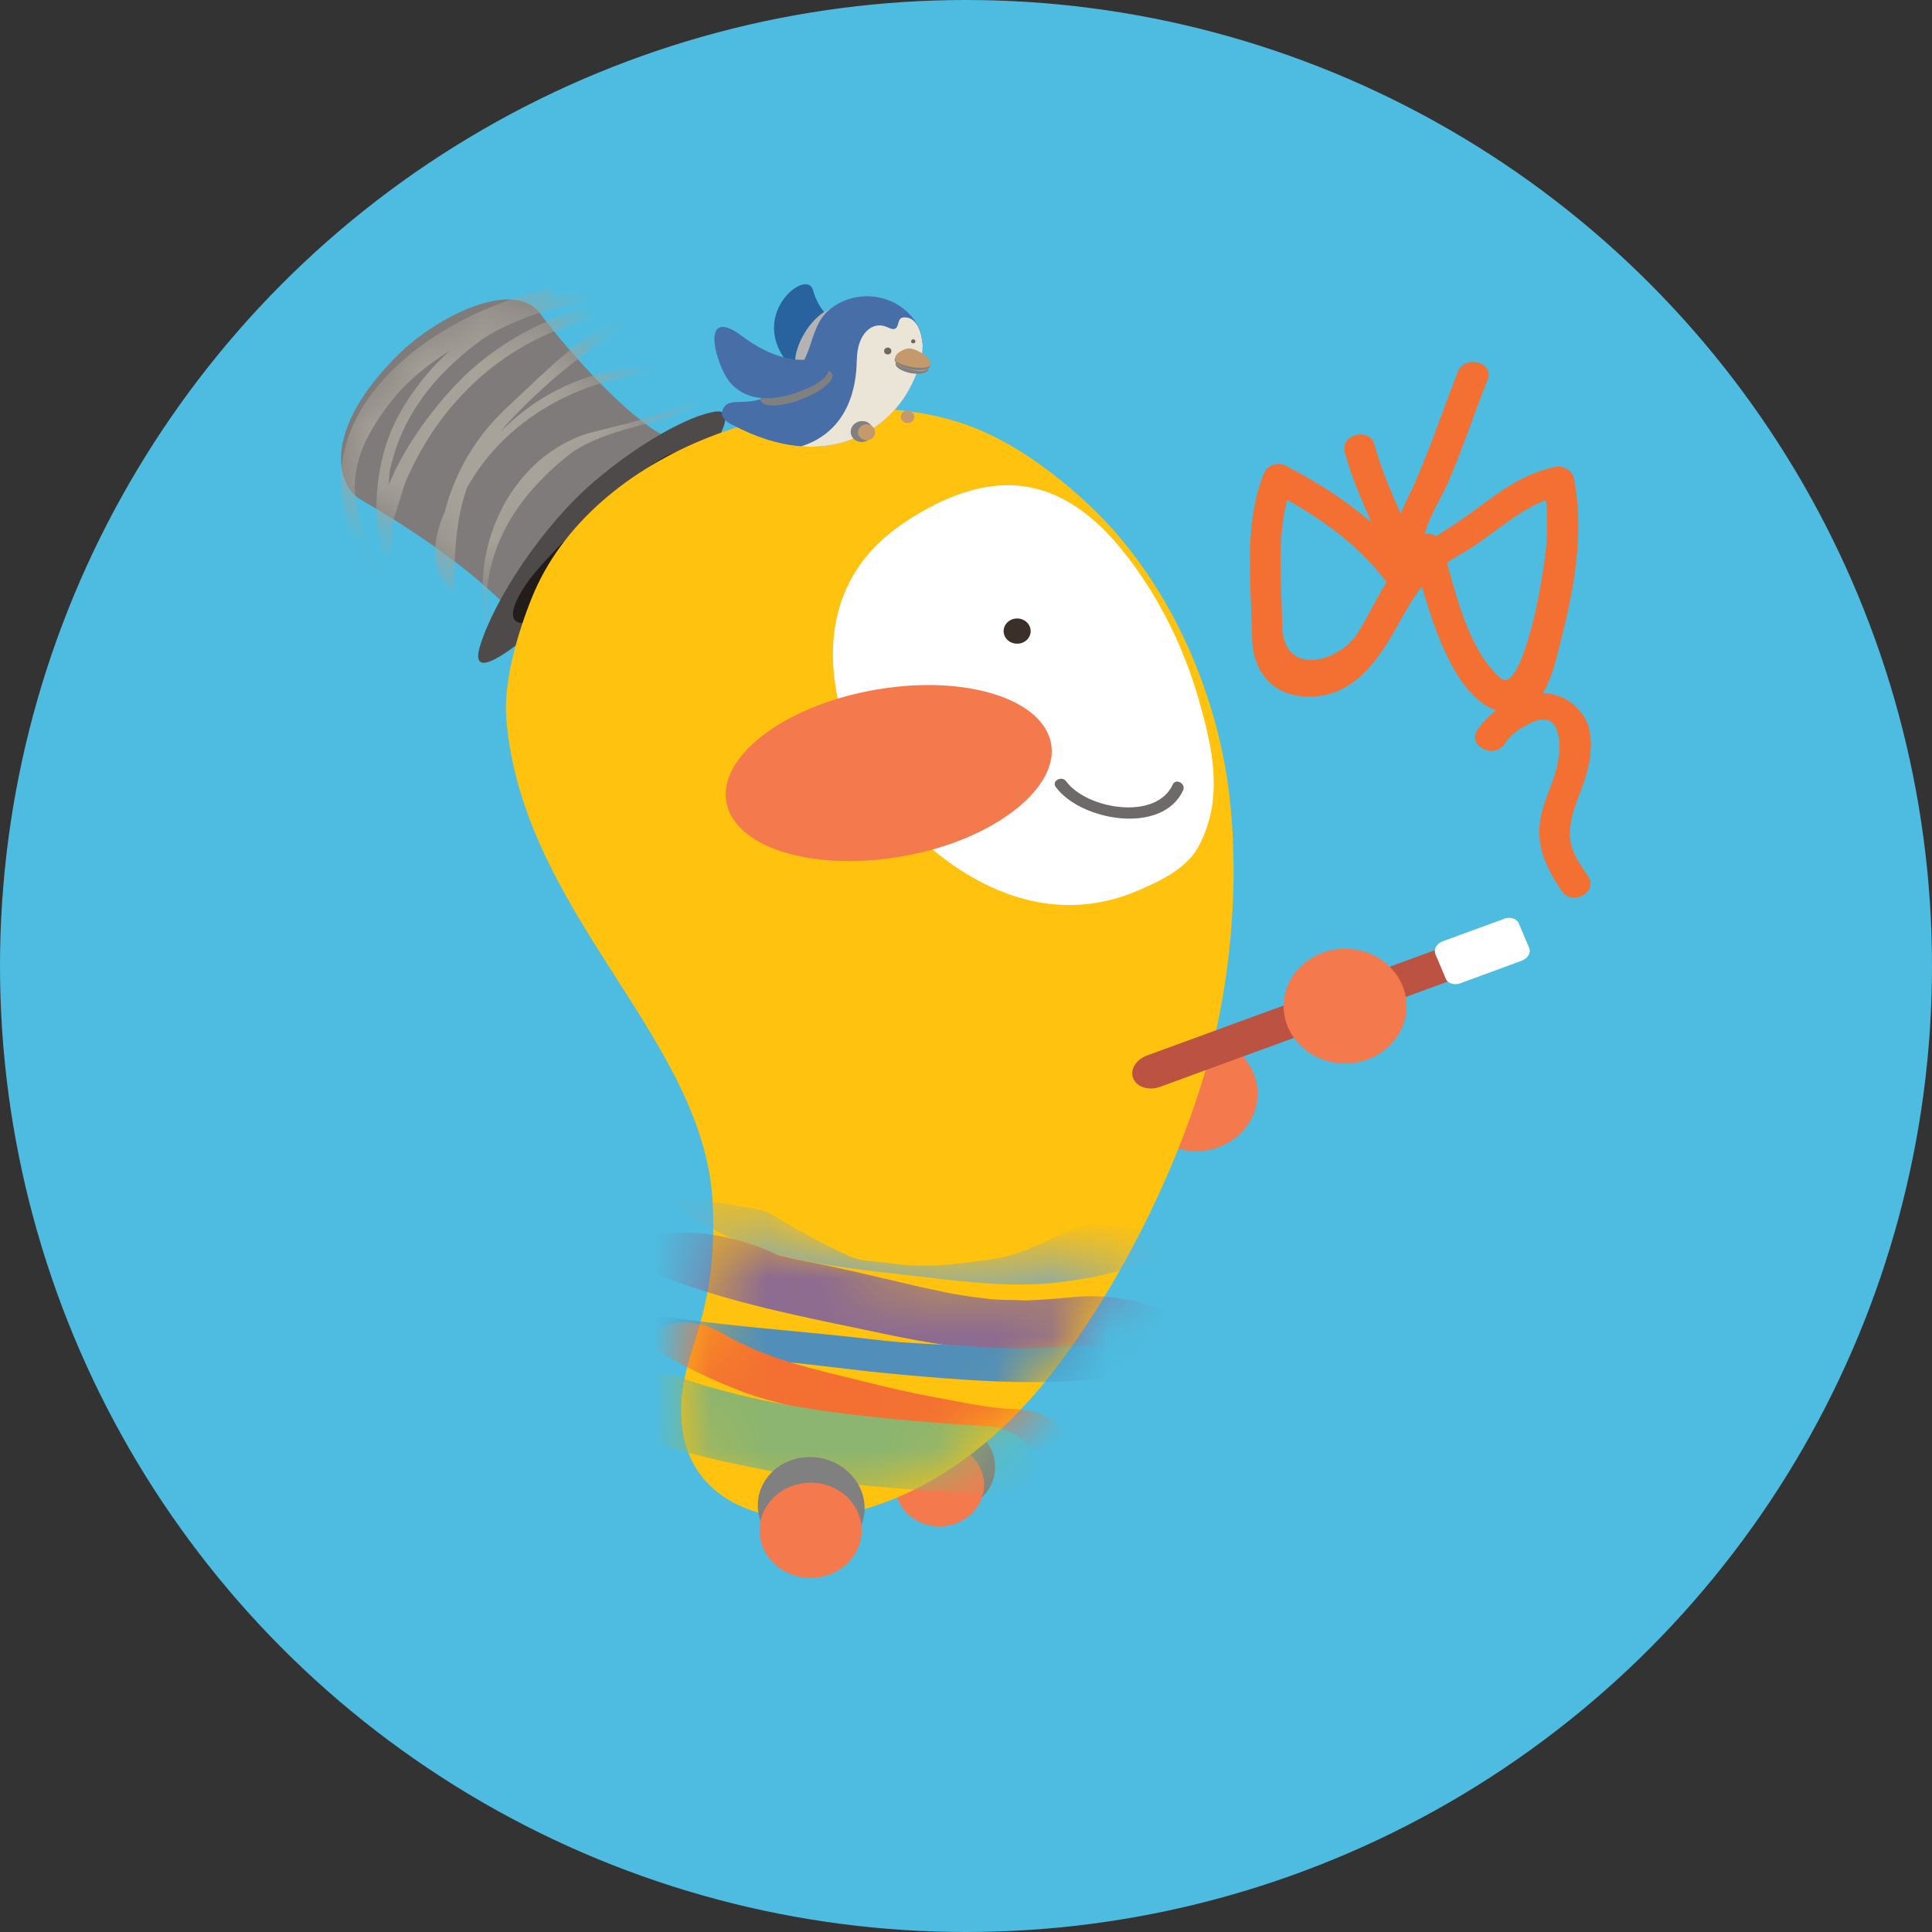 <svg width="34" height="34" viewBox="0 0 34 34" fill="none" xmlns="http://www.w3.org/2000/svg">
<rect x="0" y="0" width="34" height="34" fill="#333333" stroke="none"/>
<circle cx="17" cy="17" r="17" fill="#4DBCE0"/>
<path d="M11.995 7.685C11.995 7.685 10.919 8.244 10.119 9.123C9.319 10.002 8.873 10.57 8.865 10.971C8.857 11.372 9.695 10.896 10.258 10.35C10.822 9.804 12.097 8.419 12.213 7.915C12.328 7.412 11.995 7.685 11.995 7.685Z" fill="#221C1B"/>
<path d="M8.902 10.663C8.902 10.663 8.156 9.834 6.344 8.79C5.941 8.557 5.63 7.6 7.015 6.235C7.675 5.581 9.041 4.882 9.511 5.524C9.981 6.165 11.334 7.698 11.954 7.755C11.954 7.755 9.648 8.75 8.902 10.663Z" fill="#7F7B7A"/>
<mask id="mask0_94_1461" style="mask-type:luminance" maskUnits="userSpaceOnUse" x="6" y="5" width="6" height="6">
<path d="M8.902 10.663C8.902 10.663 8.156 9.834 6.344 8.79C5.941 8.557 5.63 7.6 7.015 6.235C7.675 5.581 9.041 4.882 9.511 5.524C9.981 6.165 11.334 7.698 11.954 7.755C11.954 7.755 9.648 8.75 8.902 10.663Z" fill="white"/>
</mask>
<g mask="url(#mask0_94_1461)">
<path d="M8.556 10.799C8.521 9.654 9.074 8.762 9.979 8.031C10.521 7.592 11.399 7.49 12.053 7.252C12.394 7.127 12.491 6.638 12.719 6.653C12.684 6.653 12.641 6.518 12.588 6.51C10.655 6.217 9.214 6.824 8.177 8.374C7.818 8.912 7.38 9.774 7.888 10.348C7.896 10.358 7.979 10.425 7.979 10.433C8.019 9.063 8.073 8.329 9.09 7.282C9.863 6.488 10.754 5.812 11.799 5.356C11.799 5.356 11.697 5.213 11.667 5.211C10.451 5.178 9.13 5.752 8.282 6.515C7.582 7.147 6.43 8.675 6.709 9.654C6.717 9.679 6.843 9.789 6.841 9.794C7.002 9.423 6.76 8.702 6.873 8.224C7.093 7.299 7.633 6.613 8.414 6.025C8.763 5.762 9.192 5.611 9.605 5.463C9.938 5.346 10.679 5.1 9.697 5.251C8.736 5.398 7.716 6.047 7.015 6.643C6.328 7.227 6.001 8.081 6.057 8.927C6.073 9.163 6.537 10.45 6.223 9.351C5.627 7.254 7.858 5.621 9.796 5.238C9.777 5.241 9.705 5.085 9.662 5.093C7.888 5.446 5.719 6.886 6.03 8.827C6.1 9.263 6.191 10.012 6.749 10.17C6.755 10.17 6.755 10.17 6.752 10.167C6.103 8.867 6.009 8.211 6.857 7.097C7.63 6.08 9.208 5.441 10.494 5.301C10.47 5.301 10.408 5.155 10.362 5.158C8.894 5.165 7.565 6.215 6.967 7.402C6.707 7.923 6.604 8.537 6.629 9.103C6.677 10.262 7.042 8.705 7.141 8.469C7.783 6.979 9.018 5.867 10.709 5.546C11.052 5.481 11.388 5.401 11.737 5.353C11.339 5.406 11.672 5.198 11.02 5.509C10.226 5.884 9.581 6.561 8.959 7.137C8.43 7.623 8.086 8.169 7.877 8.83C7.807 9.048 7.753 9.426 7.786 9.651C7.965 10.919 7.829 9.546 7.965 9.153C8.478 7.67 9.874 6.731 11.474 6.561C12.051 6.498 12.451 6.355 12.351 6.821C12.26 7.249 10.623 7.527 10.266 7.653C8.937 8.126 8.277 9.686 8.561 10.901C8.572 10.949 8.693 11.006 8.693 11.041C8.693 11.009 8.693 10.976 8.69 10.944C8.69 10.889 8.559 10.839 8.559 10.801L8.556 10.799Z" fill="#A8A39A"/>
</g>
<path d="M9.22 10.964C9.22 10.964 8.761 11.026 9.26 10.28C9.719 9.596 12.245 7.252 12.081 8.136L12.298 8.244C12.298 8.244 13.114 7.167 12.588 7.244C12.119 7.314 11.254 7.795 10.462 8.469C9.552 9.243 8.696 10.553 8.447 11.372C8.213 12.133 9.316 11.164 9.316 11.164L9.22 10.964Z" fill="#4D4A49"/>
<path d="M9.218 10.964C9.218 10.964 9.567 10.964 10.842 9.656C12.117 8.349 12.079 8.136 12.079 8.136L12.267 7.966L12.297 8.244C12.297 8.244 10.48 10.287 9.315 11.164L9.156 11.079L9.218 10.964Z" fill="#4D4A49"/>
<path d="M19.969 19.249C19.969 18.691 20.452 18.24 21.05 18.24C21.649 18.24 22.132 18.693 22.132 19.249C22.132 19.805 21.646 20.259 21.05 20.259C20.455 20.259 19.969 19.805 19.969 19.249Z" fill="#F47A4D"/>
<g style="mix-blend-mode:multiply">
<path d="M17.427 25.476C17.626 25.862 17.46 26.32 17.06 26.5C16.657 26.681 16.171 26.513 15.973 26.127C15.774 25.741 15.94 25.283 16.34 25.105C16.743 24.925 17.229 25.09 17.427 25.476Z" fill="#808080"/>
</g>
<path d="M16.093 25.526C16.45 25.298 16.938 25.386 17.183 25.719C17.427 26.052 17.333 26.508 16.976 26.736C16.619 26.964 16.13 26.876 15.886 26.543C15.642 26.21 15.736 25.754 16.093 25.526Z" fill="#F47A4D"/>
<path d="M8.91 12.649C8.856 11.996 9.114 11.129 9.358 10.523C10.405 7.913 14.157 6.618 16.825 7.415C17.687 7.673 18.519 8.279 19.163 8.885C20.564 10.202 21.415 12.156 21.633 13.982C21.775 15.179 21.711 16.469 21.499 17.656C21.107 19.838 19.829 22.53 18.404 24.301C15.838 27.49 12.203 27.292 11.999 25.065C11.884 23.833 12.638 23.377 12.544 21.203C12.421 18.275 9.197 16.103 8.91 12.652V12.649Z" fill="#FFC20E"/>
<mask id="mask1_94_1461" style="mask-type:luminance" maskUnits="userSpaceOnUse" x="11" y="21" width="9" height="6">
<path d="M12.545 21.2C16.711 23.395 19.97 21.877 19.97 21.877C19.5 22.768 18.963 23.605 18.405 24.299C15.839 27.487 12.204 27.289 12 25.063C11.885 23.83 12.639 23.375 12.545 21.2Z" fill="white"/>
</mask>
<g mask="url(#mask1_94_1461)">
<path d="M20.949 21.872C20.619 21.974 20.313 22.12 19.997 22.252C19.615 22.413 19.226 22.483 18.818 22.543C17.943 22.676 17.06 22.568 16.19 22.465C15.294 22.358 14.577 22.305 13.643 22.067C12.91 21.882 12.314 21.508 11.681 21.133C11.584 21.075 11.783 21.085 11.788 21.085C11.981 21.085 12.177 21.108 12.371 21.13C12.618 21.16 12.867 21.195 13.111 21.243C13.238 21.268 13.431 21.285 13.546 21.353C14.016 21.631 14.472 21.894 14.969 22.117C15.015 22.137 15.275 22.2 15.012 22.152C14.886 22.13 15.235 22.185 15.272 22.19C15.702 22.255 15.613 22.242 15.001 22.16C15.117 22.17 15.235 22.182 15.35 22.195C15.508 22.212 15.664 22.23 15.822 22.25C16.389 22.317 16.902 22.235 17.463 22.16C18.042 22.082 18.552 21.736 19.1 21.564C19.221 21.526 19.43 21.566 19.551 21.579C19.801 21.601 20.047 21.634 20.294 21.674C20.485 21.706 20.678 21.739 20.863 21.794C20.882 21.799 21.054 21.837 20.949 21.869V21.872Z" fill="#7CA8BB"/>
<path d="M20.223 23.808C18.639 23.956 17.098 23.798 15.552 23.472C14.167 23.179 12.736 22.919 11.44 22.375C11.308 22.32 11.053 22.167 11.08 21.994C11.11 21.814 11.399 21.754 11.542 21.731C12.205 21.616 12.916 21.756 13.523 22.012C13.611 22.049 13.697 22.085 13.783 22.125C13.724 22.092 13.66 22.072 13.592 22.059C13.668 22.08 13.74 22.097 13.815 22.115C14.081 22.18 14.35 22.227 14.618 22.285C15.149 22.398 15.678 22.53 16.21 22.651C16.322 22.676 16.438 22.701 16.551 22.723C16.626 22.741 16.701 22.756 16.779 22.771C16.599 22.738 16.591 22.736 16.752 22.766C16.867 22.786 16.983 22.803 17.098 22.821C17.163 22.831 17.67 22.889 17.305 22.854C17.423 22.863 17.541 22.871 17.659 22.876C17.705 22.876 18.185 22.884 17.928 22.886C18.263 22.886 18.599 22.854 18.931 22.823C19.517 22.768 20.351 22.901 20.821 23.259C21.32 23.64 20.488 23.785 20.217 23.81L20.223 23.808Z" fill="#8C6B91"/>
<path d="M19.383 24.259C18.164 24.396 16.895 24.286 15.676 24.174C15.032 24.113 14.393 24.021 13.749 23.961C13.075 23.901 12.401 23.84 11.733 23.745C11.564 23.72 11.099 23.615 11.137 23.377C11.177 23.139 11.655 23.167 11.821 23.189C13.019 23.36 14.235 23.435 15.437 23.58C15.936 23.64 16.438 23.652 16.943 23.685C17.571 23.725 18.188 23.755 18.814 23.685C19.088 23.655 19.474 23.71 19.673 23.908C19.874 24.111 19.56 24.236 19.38 24.256L19.383 24.259Z" fill="#518EB9"/>
<path d="M18.091 25.511C17.536 25.496 17.015 25.386 16.47 25.301C15.906 25.213 15.345 25.085 14.795 24.945C14.218 24.797 13.617 24.7 13.061 24.489C12.573 24.304 12.081 24.073 11.636 23.808C11.381 23.657 11.456 23.404 11.716 23.319C12.044 23.214 12.422 23.292 12.707 23.46C13.464 23.91 14.299 24.091 15.155 24.301C15.59 24.409 16.025 24.514 16.468 24.592C16.916 24.672 17.369 24.782 17.826 24.795C18.091 24.802 18.545 24.877 18.647 25.158C18.749 25.436 18.282 25.518 18.089 25.514L18.091 25.511Z" fill="#F37032"/>
<path d="M17.233 26.292C16.347 26.23 15.236 26.18 14.272 26.014C13.268 25.841 12.264 25.651 11.306 25.318C10.97 25.2 10.597 24.862 10.815 24.502C11.029 24.146 11.593 24.111 11.958 24.238C13.703 24.847 15.63 24.98 17.426 25.105C17.791 25.13 18.269 25.436 18.204 25.822C18.137 26.245 17.598 26.315 17.233 26.29V26.292Z" fill="#8BB570"/>
</g>
<g style="mix-blend-mode:multiply">
<path d="M14.878 25.862C15.277 26.18 15.331 26.733 14.998 27.094C14.665 27.457 14.075 27.492 13.675 27.172C13.275 26.853 13.221 26.302 13.554 25.939C13.887 25.576 14.478 25.541 14.878 25.859V25.862Z" fill="#808080"/>
</g>
<path d="M13.504 26.488C13.767 26.095 14.32 25.974 14.741 26.22C15.162 26.465 15.291 26.981 15.028 27.375C14.765 27.768 14.212 27.888 13.791 27.642C13.369 27.397 13.241 26.881 13.504 26.488Z" fill="#F47A4D"/>
<path d="M21.105 12.339C20.883 11.57 20.558 10.836 20.091 10.145C19.514 9.291 18.692 8.422 17.5 8.552C16.907 8.617 16.333 8.908 15.858 9.236C14 10.525 14.73 12.712 15.219 13.564C15.361 13.784 15.52 14.002 15.686 14.217C16.075 14.713 17.831 16.587 19.997 15.685C20.41 15.512 20.877 15.287 21.084 14.911C21.538 14.085 21.35 13.196 21.103 12.339H21.105Z" fill="white"/>
<path d="M18.056 10.939C18.155 11.019 18.166 11.159 18.08 11.252C17.994 11.344 17.844 11.354 17.744 11.274C17.645 11.194 17.634 11.054 17.72 10.961C17.806 10.868 17.956 10.858 18.056 10.939Z" fill="#3B3029"/>
<path d="M18.493 13.065C18.662 13.842 17.527 14.761 15.957 15.056C14.381 15.354 12.964 14.946 12.789 14.145C12.615 13.343 13.75 12.451 15.326 12.153C16.901 11.855 18.319 12.264 18.493 13.065Z" fill="#F47A4D"/>
<path d="M25.702 16.557C25.898 16.484 26.108 16.549 26.172 16.702C26.236 16.855 26.129 17.035 25.933 17.108L20.414 19.127C20.218 19.199 20.006 19.132 19.945 18.981C19.88 18.829 19.987 18.648 20.183 18.576L25.702 16.557Z" fill="#BB5242"/>
<path d="M22.59 17.706C22.59 17.148 23.076 16.697 23.672 16.697C24.267 16.697 24.753 17.15 24.753 17.706C24.753 18.262 24.267 18.716 23.672 18.716C23.076 18.716 22.59 18.262 22.59 17.706Z" fill="#F47A4D"/>
<path d="M15.879 7.402C15.919 7.45 15.995 7.457 16.046 7.422C16.096 7.384 16.107 7.314 16.064 7.267C16.024 7.219 15.949 7.212 15.898 7.249C15.847 7.287 15.839 7.357 15.879 7.404V7.402Z" fill="#C49A6C"/>
<path d="M14.774 5.742C14.774 5.742 14.423 5.536 14.307 5.105C14.216 4.77 13.467 5.306 13.65 5.984C13.832 6.663 14.67 6.861 14.67 6.861L14.774 5.744V5.742Z" fill="#28629F"/>
<g style="mix-blend-mode:multiply">
<path d="M14.126 6.676C14.314 6.771 14.63 6.571 14.829 6.227C15.03 5.884 15.038 5.529 14.85 5.433C14.662 5.336 14.346 5.536 14.147 5.882C13.946 6.225 13.938 6.581 14.126 6.676Z" fill="#B3B3B3"/>
</g>
<path d="M12.711 7.237C12.759 7.061 12.917 7.077 13.057 7.072C13.196 7.069 13.851 7.072 14.203 6.227C14.292 6.017 14.351 5.686 14.541 5.501C14.92 5.13 15.548 5.118 15.945 5.471C16.342 5.824 16.302 6.275 16.007 6.836C15.636 7.54 14.555 8.356 12.896 7.48C12.896 7.48 12.668 7.387 12.708 7.234L12.711 7.237Z" fill="#476EA7"/>
<path d="M15.079 6.338C15.082 5.862 15.361 5.634 15.622 5.761C15.868 5.882 15.753 5.599 15.895 5.586C16.22 5.561 16.236 6.075 16.236 6.075C16.242 6.302 16.156 6.558 16.008 6.838C15.737 7.354 15.082 7.93 14.1 7.855C14.932 7.59 15.074 6.806 15.077 6.338H15.079Z" fill="#EBE5D8"/>
<g style="mix-blend-mode:multiply">
<path d="M13.394 7.061C13.445 7.174 13.764 7.159 14.11 7.024C14.457 6.891 14.695 6.691 14.645 6.578C14.594 6.465 14.274 6.483 13.928 6.616C13.582 6.748 13.343 6.949 13.391 7.061H13.394Z" fill="#808080"/>
</g>
<path d="M14.574 6.38C14.526 6.26 14.313 6.307 14.313 6.307C14.313 6.307 13.812 6.48 13.065 5.919C12.416 5.431 12.518 6.13 12.751 6.583C12.985 7.034 13.546 7.159 14.284 6.798C14.501 6.691 14.644 6.558 14.574 6.383V6.38Z" fill="#476EA7"/>
<g style="mix-blend-mode:multiply">
<path d="M15.31 7.718C15.385 7.642 15.382 7.527 15.305 7.457C15.227 7.39 15.101 7.395 15.025 7.47C14.95 7.545 14.953 7.663 15.031 7.73C15.109 7.798 15.235 7.793 15.31 7.718Z" fill="#808080"/>
</g>
<path d="M15.133 7.693C15.184 7.755 15.281 7.765 15.345 7.718C15.409 7.67 15.42 7.58 15.369 7.52C15.318 7.46 15.222 7.45 15.157 7.497C15.093 7.545 15.079 7.635 15.133 7.695V7.693Z" fill="#C49A6C"/>
<path d="M15.572 6.215C15.593 6.24 15.634 6.245 15.663 6.225C15.69 6.205 15.695 6.167 15.674 6.14C15.652 6.112 15.612 6.11 15.583 6.13C15.556 6.15 15.55 6.187 15.572 6.215Z" fill="#726658"/>
<path d="M16.042 6.03C16.055 6.045 16.079 6.047 16.096 6.035C16.112 6.022 16.114 5.999 16.101 5.984C16.087 5.969 16.063 5.967 16.047 5.979C16.031 5.992 16.028 6.015 16.042 6.03Z" fill="#726658"/>
<g style="mix-blend-mode:multiply">
<path d="M15.761 6.393C15.747 6.458 15.866 6.535 16.024 6.566C16.182 6.596 16.325 6.566 16.338 6.503C16.351 6.438 16.233 6.36 16.075 6.33C15.914 6.3 15.774 6.33 15.761 6.393Z" fill="#808080"/>
</g>
<path d="M15.776 6.36C15.776 6.36 15.752 6.373 15.776 6.403C15.825 6.465 16.088 6.523 16.136 6.528C16.184 6.533 16.243 6.543 16.311 6.505C16.391 6.46 16.316 6.378 16.254 6.335C16.192 6.292 16.029 6.237 16.029 6.237L15.779 6.36H15.776Z" fill="#C49A6C"/>
<g style="mix-blend-mode:multiply">
<path d="M15.747 6.323C15.733 6.388 15.86 6.468 16.031 6.5C16.203 6.533 16.354 6.505 16.367 6.44C16.38 6.373 16.254 6.295 16.082 6.262C15.911 6.23 15.76 6.257 15.744 6.323H15.747Z" fill="#808080"/>
</g>
<path d="M15.771 6.365C15.771 6.365 15.69 6.267 15.862 6.175C15.969 6.115 16.029 6.117 16.16 6.18C16.291 6.242 16.463 6.405 16.334 6.453C16.206 6.503 15.913 6.453 15.771 6.365Z" fill="#C49A6C"/>
<path d="M26.473 13.1C26.561 12.962 26.682 12.857 26.835 12.78C27.514 12.369 27.458 13.158 27.423 13.371C27.383 13.639 27.259 13.902 27.173 14.16C26.974 14.753 27.146 15.177 27.482 15.678C27.667 15.956 28.137 15.7 27.949 15.422C27.737 15.104 27.578 14.909 27.643 14.49C27.686 14.205 27.828 13.929 27.911 13.651C28.003 13.343 28.064 12.875 27.863 12.592C27.358 11.878 26.43 12.239 26.003 12.842C25.809 13.115 26.279 13.368 26.473 13.098V13.1Z" fill="#F37032"/>
<path d="M27.686 8.396C27.66 8.259 27.488 8.188 27.354 8.219C26.65 8.379 26.218 8.81 25.649 9.193C25.515 9.283 25.389 9.363 25.273 9.438C25.214 9.398 25.145 9.383 25.072 9.393C25.152 9.098 25.378 8.725 25.461 8.542C25.732 7.931 25.934 7.297 26.181 6.678C26.301 6.37 25.778 6.24 25.657 6.543C25.397 7.204 25.174 7.875 24.887 8.527C24.822 8.669 24.728 8.85 24.651 9.04C24.473 8.642 24.302 8.244 24.189 7.825C24.103 7.51 23.58 7.642 23.666 7.961C23.781 8.389 23.958 8.792 24.138 9.198C23.692 8.807 23.182 8.487 22.632 8.199C22.471 8.113 22.294 8.196 22.235 8.349C21.883 9.248 22.02 10.265 22.034 11.207C22.044 11.865 22.442 12.316 23.169 12.254C23.886 12.194 24.302 11.537 24.597 11.006C24.742 10.746 24.865 10.523 25.024 10.322C25.289 11.252 25.759 12.602 26.658 12.549C27.217 12.517 27.378 11.625 27.472 11.259C27.711 10.33 27.885 9.343 27.695 8.396H27.686ZM23.902 11.127C23.577 11.66 22.578 11.933 22.565 11.006C22.554 10.282 22.468 9.508 22.651 8.797C23.333 9.18 23.939 9.629 24.404 10.247C24.377 10.287 24.35 10.328 24.323 10.373C24.181 10.623 24.052 10.881 23.902 11.127ZM27.056 10.598C27.032 10.721 26.72 12.213 26.406 11.933C25.885 11.477 25.657 10.603 25.464 9.904C25.528 9.859 25.598 9.814 25.676 9.771C26.215 9.471 26.634 9.025 27.206 8.8C27.276 9.403 27.174 9.992 27.056 10.595V10.598Z" fill="#F37032"/>
<path d="M18.579 13.849C19.017 14.448 20.458 14.701 20.821 13.907C20.875 13.792 20.692 13.689 20.638 13.807C20.343 14.45 19.122 14.24 18.762 13.749C18.684 13.644 18.502 13.744 18.579 13.849Z" fill="#6D6A69"/>
<path d="M26.468 16.169C26.578 16.128 26.693 16.166 26.728 16.249L26.911 16.682C26.946 16.767 26.887 16.867 26.779 16.907L25.703 17.303C25.593 17.343 25.477 17.308 25.443 17.223L25.26 16.79C25.225 16.704 25.284 16.604 25.392 16.564L26.468 16.171V16.169Z" fill="white"/>
</svg>
